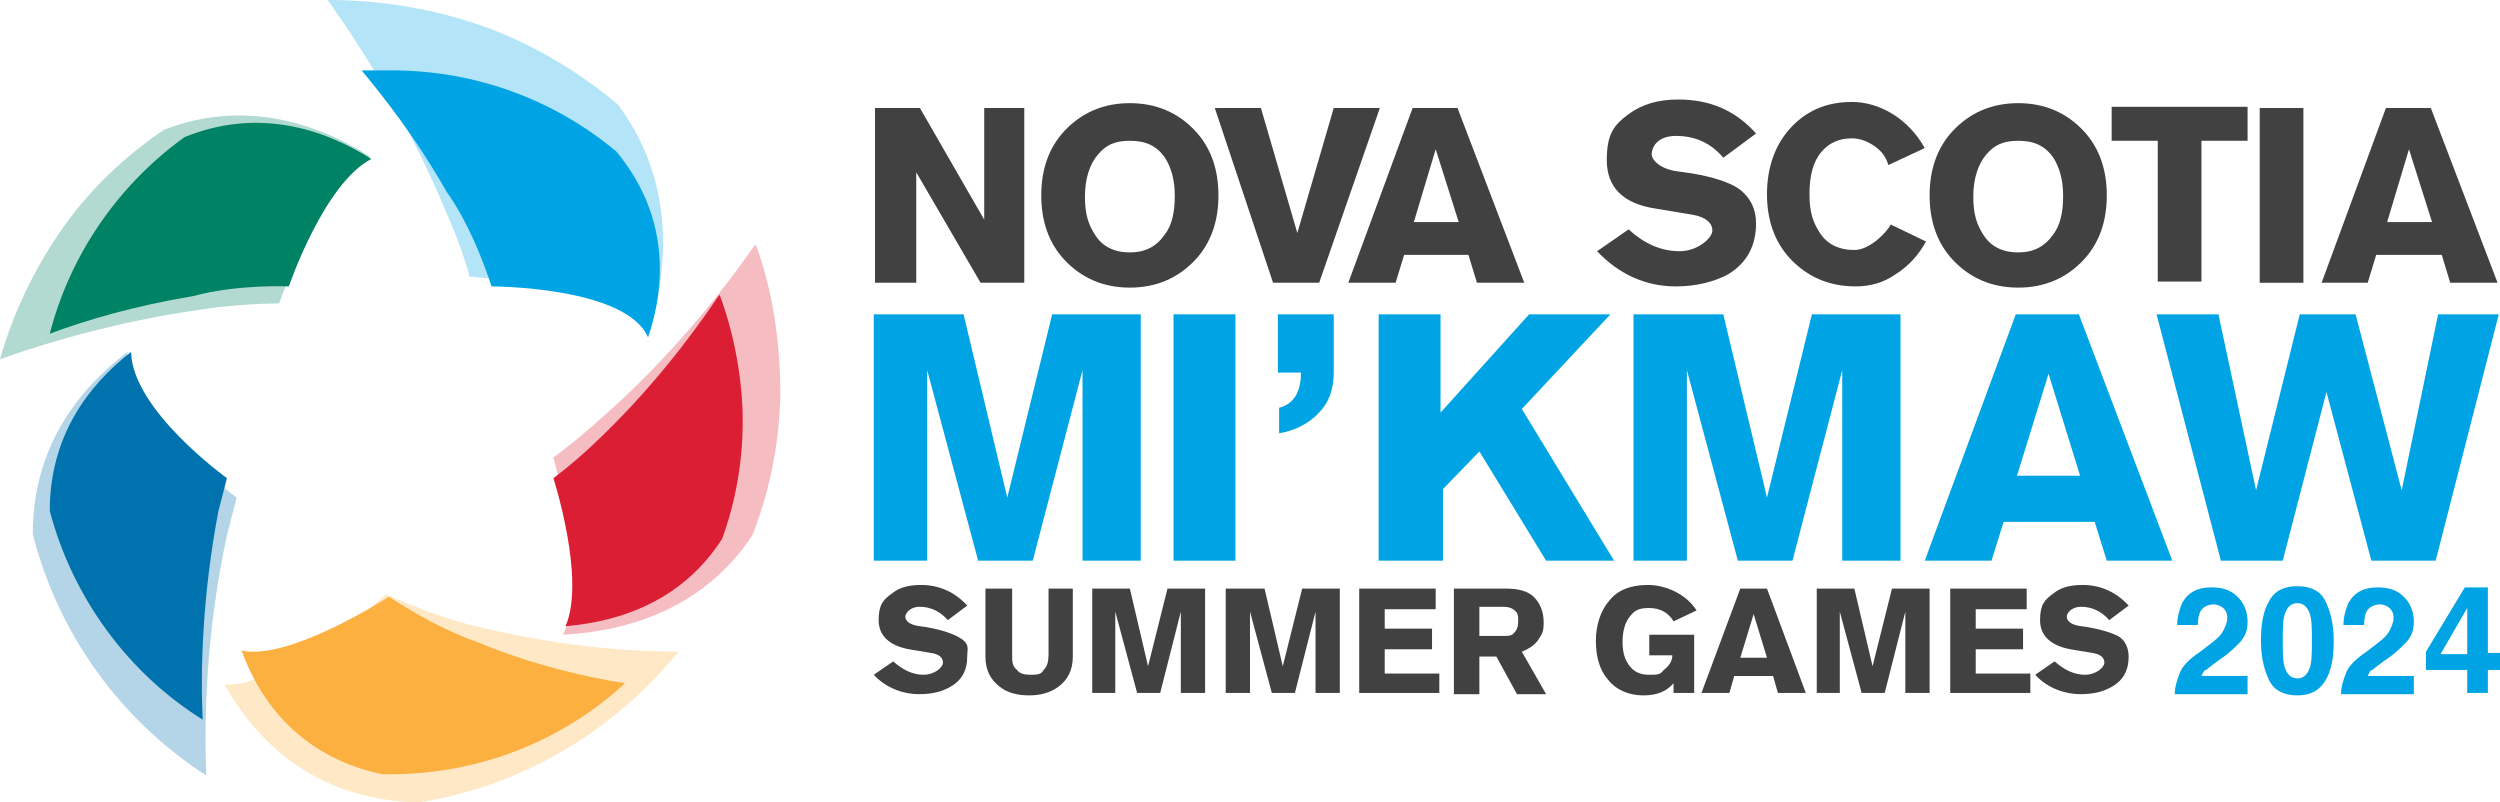 <?xml version="1.0" encoding="UTF-8"?>
<svg xmlns="http://www.w3.org/2000/svg" width="206" height="66.1" version="1.1" viewBox="0 0 206 66.1">
  <defs>
    <style>
      .cls-1, .cls-2 {
        fill: #00a4e4;
      }

      .cls-3, .cls-4, .cls-5, .cls-6, .cls-2 {
        isolation: isolate;
        opacity: .3;
      }

      .cls-3, .cls-7 {
        fill: #0073ae;
      }

      .cls-4, .cls-8 {
        fill: #008265;
      }

      .cls-5, .cls-9 {
        fill: #fbb040;
      }

      .cls-6, .cls-10 {
        fill: #dc1e35;
      }

      .cls-11 {
        fill: #414142;
      }
    </style>
  </defs>
  <!-- Generator: Adobe Illustrator 28.6.0, SVG Export Plug-In . SVG Version: 1.2.0 Build 594)  -->
  <g>
    <g id="Layer_1">
      <g id="Layer_1-2" data-name="Layer_1">
        <g id="Layer_1-2">
          <g id="Layer_1-2-2" data-name="Layer_1-2">
            <g>
              <g>
                <path class="cls-11" d="M72.1,23.3v-14.4h3.7l5.3,9.2v-9.2h3.3v14.4h-3.6l-5.3-9.1v9.1h-3.4Z"/>
                <path class="cls-11" d="M100.4,16.1c0,2.1-.6,3.9-1.9,5.3-1.4,1.5-3.2,2.3-5.4,2.3s-4-.8-5.4-2.3c-1.3-1.4-1.9-3.2-1.9-5.3s.6-3.9,1.9-5.3c1.4-1.5,3.2-2.3,5.4-2.3s4,.8,5.4,2.3c1.3,1.4,1.9,3.2,1.9,5.3ZM96.8,16.1c0-1.3-.3-2.3-.8-3.1-.7-1-1.6-1.4-2.9-1.4s-2,.4-2.6,1.1c-.7.8-1.1,2-1.1,3.5s.3,2.3.8,3.1c.6,1,1.6,1.5,2.9,1.5s2.2-.5,2.9-1.5c.6-.8.8-1.9.8-3.1h0Z"/>
                <path class="cls-11" d="M104.9,23.3l-4.8-14.4h3.8l3,10.3,3-10.3h3.8l-5,14.4h-3.8Z"/>
                <path class="cls-11" d="M111.1,23.3l5.3-14.4h3.7l5.5,14.4h-3.9l-.7-2.3h-5.3l-.7,2.3h-3.9ZM116.5,18.3h3.7l-1.9-6-1.8,6Z"/>
                <path class="cls-11" d="M134.2,18.9c1.3,1.2,2.7,1.8,4.2,1.8s2.7-1.1,2.7-1.7-.5-1.1-1.6-1.3l-3-.5c-2.8-.4-4.1-1.8-4.1-4s.6-2.9,1.8-3.8c1.1-.8,2.4-1.2,4.1-1.2,2.6,0,4.7.9,6.4,2.8l-2.7,2c-1-1.2-2.3-1.8-3.9-1.8s-2,1-2,1.5.7,1.2,2,1.4l1.4.2c1.7.3,2.9.7,3.7,1.2,1,.7,1.5,1.7,1.5,2.9,0,1.9-.8,3.3-2.3,4.2-1.1.6-2.6,1-4.3,1-2.5,0-4.7-1-6.5-2.9l2.6-1.8h0Z"/>
                <path class="cls-11" d="M155.6,13.6c-.2-.7-.6-1.2-1.2-1.6-.6-.4-1.2-.6-1.8-.6-1.1,0-1.9.4-2.5,1.1-.7.8-1,2-1,3.5s.3,2.3.8,3.1c.6,1,1.6,1.5,2.9,1.5s2.7-1.5,3-2.1l2.9,1.4c-.6,1.1-1.4,2-2.5,2.7-1,.7-2.1,1-3.3,1-2.2,0-4-.8-5.4-2.3-1.3-1.4-1.9-3.2-1.9-5.3s.6-3.9,1.8-5.3c1.3-1.5,3-2.3,5.2-2.3s4.6,1.3,6,3.8l-3,1.4Z"/>
                <path class="cls-11" d="M173.6,16.1c0,2.1-.6,3.9-1.9,5.3-1.4,1.5-3.2,2.3-5.4,2.3s-4-.8-5.4-2.3c-1.3-1.4-1.9-3.2-1.9-5.3s.6-3.9,1.9-5.3c1.4-1.5,3.2-2.3,5.4-2.3s4,.8,5.4,2.3c1.3,1.4,1.9,3.2,1.9,5.3ZM170,16.1c0-1.3-.3-2.3-.8-3.1-.7-1-1.6-1.4-2.9-1.4s-2,.4-2.6,1.1c-.7.8-1.1,2-1.1,3.5s.3,2.3.8,3.1c.6,1,1.6,1.5,2.9,1.5s2.2-.5,2.9-1.5c.6-.8.8-1.9.8-3.1h0Z"/>
                <path class="cls-11" d="M174,11.6v-2.8h11.2v2.8h-3.8v11.6h-3.6v-11.6h-3.8,0Z"/>
                <path class="cls-11" d="M186.2,23.3v-14.4h3.6v14.4h-3.6Z"/>
                <path class="cls-11" d="M191.3,23.3l5.3-14.4h3.7l5.5,14.4h-3.9l-.7-2.3h-5.4l-.7,2.3h-3.9,0ZM196.7,18.3h3.7l-1.9-6-1.8,6Z"/>
                <path class="cls-11" d="M72,55.6l1.6-1.1c.8.7,1.6,1.1,2.5,1.1s1.6-.6,1.6-1-.3-.7-1-.8l-1.8-.3c-1.6-.3-2.5-1.1-2.5-2.4s.4-1.7,1.1-2.2c.6-.5,1.4-.7,2.4-.7,1.5,0,2.8.6,3.8,1.7l-1.6,1.2c-.6-.7-1.4-1.1-2.3-1.1s-1.2.6-1.2.8c0,.4.4.7,1.2.8,0,0,1.8.2,3,.8s.9,1,.9,1.7c0,1.2-.5,2-1.4,2.5-.7.4-1.5.6-2.6.6s-2.6-.4-3.7-1.6h0Z"/>
                <path class="cls-11" d="M88.4,48.5v5.6c0,1.1-.4,1.9-1.2,2.5-.7.5-1.5.7-2.4.7s-1.8-.2-2.4-.7c-.8-.6-1.2-1.4-1.2-2.5v-5.6h2.2v5.4c0,.6,0,1,.4,1.3.2.3.6.4,1.1.4s.9,0,1.1-.4c.3-.3.4-.7.4-1.3v-5.4h2Z"/>
                <path class="cls-11" d="M90,57.1v-8.6h3.1l1.5,6.4,1.6-6.4h3.1v8.6h-2v-6.7l-1.7,6.7h-1.9l-1.8-6.7v6.7h-2,.1,0Z"/>
                <path class="cls-11" d="M101,57.1v-8.6h3.2l1.5,6.4,1.6-6.4h3.1v8.6h-2v-6.7l-1.7,6.7h-1.9l-1.8-6.7v6.7h-2Z"/>
                <path class="cls-11" d="M118.6,57.1h-6.6v-8.6h6.3v1.7h-4.2v1.6h3.9v1.7h-3.9v2h4.5v1.6h0Z"/>
                <path class="cls-11" d="M119.8,57.1v-8.6h4.3c1,0,1.8.2,2.3.7s.8,1.2.8,2.1-.2,1-.5,1.5c-.3.4-.8.7-1.3.9l2,3.5h-2.4l-1.7-3.1h-1.4v3.1h-2.1ZM121.9,50.1v2.3h2c.4,0,.7,0,.9-.3.2-.2.3-.5.3-.9s0-.7-.3-.9c-.2-.2-.5-.3-.9-.3h-2Z"/>
                <path class="cls-11" d="M137.9,51.2c-.4-.7-1.1-1.1-2-1.1s-1.2.2-1.6.7c-.4.5-.6,1.2-.6,2.1s.2,1.5.6,2c.4.5.9.7,1.6.7s.9,0,1.2-.4c.4-.3.7-.7.7-1.2h-1.9v-1.7h3.7v4.8h-1.7v-.8c-.6.7-1.4,1-2.5,1s-2.2-.4-2.9-1.3c-.7-.8-1-1.9-1-3.2s.4-2.5,1.1-3.3c.7-.9,1.8-1.3,3.2-1.3s3.1.7,4,2.1l-1.9.9h0Z"/>
                <path class="cls-11" d="M140.2,57.1l3.2-8.6h2.2l3.2,8.6h-2.3l-.4-1.4h-3.2l-.4,1.4h-2.3ZM143.4,54.2h2.2l-1.1-3.6-1.1,3.6h0Z"/>
                <path class="cls-11" d="M149.7,57.1v-8.6h3.1l1.5,6.4,1.6-6.4h3.1v8.6h-2v-6.7l-1.7,6.7h-1.9l-1.8-6.7v6.7h-1.9Z"/>
                <path class="cls-11" d="M167.3,57.1h-6.6v-8.6h6.3v1.7h-4.2v1.6h3.9v1.7h-3.9v2h4.5v1.6h0Z"/>
                <path class="cls-1" d="M72,46.2v-20.3h7.4l3.6,15.1,3.7-15.1h7.3v20.3h-4.8v-15.7l-4.1,15.7h-4.5l-4.2-15.7v15.7h-4.6.2Z"/>
                <path class="cls-1" d="M96.7,46.2v-20.3h5.1v20.3h-5.1Z"/>
                <path class="cls-1" d="M105.4,35.7v-2.1c1.2-.3,1.8-1.3,1.8-2.9h-1.9v-4.8h4.6v4.8c0,1.4-.4,2.5-1.3,3.4-.8.8-1.9,1.4-3.2,1.6h0Z"/>
                <path class="cls-1" d="M113.6,46.2v-20.3h5.1v8.1l7.3-8.1h6.7l-7.3,7.8,7.6,12.5h-5.6l-5.5-9-3,3.1v5.9h-5.3Z"/>
                <path class="cls-1" d="M134.6,46.2v-20.3h7.4l3.6,15.1,3.7-15.1h7.3v20.3h-4.8v-15.7l-4.1,15.7h-4.5l-4.2-15.7v15.7h-4.6.2Z"/>
                <path class="cls-1" d="M158.6,46.2l7.5-20.3h5.2l7.7,20.3h-5.4l-1-3.2h-7.5l-1,3.2h-5.5ZM166.2,39.2h5.2l-2.6-8.4-2.6,8.4h0Z"/>
                <path class="cls-1" d="M183,46.2l-5.3-20.3h5.1l3.1,14.5,3.6-14.5h4.6l3.8,14.5,3-14.5h5l-5.2,20.3h-5.3l-3.7-13.9-3.6,13.9h-5.1Z"/>
                <path class="cls-6" d="M62.2,20.2c-2.8,4-7,9.3-12.7,14.3-2.1,1.9-3.9,3.2-3.9,3.2,0,0,2.9,10.1.8,14.6,5.6-.3,11.7-2.3,15.6-8.2,1.4-3.6,2.2-7.4,2.3-11.5,0-4.4-.6-8.5-2-12.4h-.1Z"/>
                <path class="cls-2" d="M27,0c3,4.2,6.8,10.3,9.9,17.8,1.2,2.7,1.8,5,1.8,5,0,0,11.1.6,14.9,4.3,1.6-5.7,1.8-12.5-2.7-18.5-3.1-2.6-6.7-4.8-10.7-6.3-4.4-1.6-8.9-2.3-13.2-2.3h0Z"/>
                <path class="cls-4" d="M0,29.6c4.5-1.6,10.8-3.4,18.1-4.3,2.7-.3,4.9-.3,4.9-.3,0,0,3.3-9.7,7.5-12.1-4.6-2.9-10.6-4.7-17-2.2-3.1,2.1-5.9,4.7-8.2,7.9-2.4,3.4-4.2,7.1-5.3,11Z"/>
                <path class="cls-5" d="M31.8,49s-8.6,7.7-13.3,7.4c2.7,4.8,7.4,9.3,15.4,9.7h.7c8.7-1.4,16.1-6,21.3-12.4-3.9,0-9.1-.4-14.9-1.7-4.5-.8-9.1-3-9.1-3,0,0,0,0,0,0Z"/>
                <path class="cls-3" d="M19.5,41s-8.9-6.5-9-12c-4.2,3.2-7.8,8-7.8,15,2.1,8.3,7.3,15.4,14.3,19.9-.2-4.8,0-11.9,1.7-19.8,0,0,.8-3.1.8-3.1Z"/>
                <path class="cls-7" d="M18.7,39.4s-7.8-5.6-7.9-10.4c-3.6,2.8-6.7,7-6.7,13.1,1.9,7.2,6.5,13.4,12.6,17.2-.2-4.2,0-10.4,1.3-17.2,0,0,.7-2.7.7-2.7Z"/>
                <path class="cls-8" d="M23.8,23.6s2.9-8.5,6.8-10.5c-4.1-2.6-9.5-4.2-15.4-1.8-5.4,3.9-9.4,9.6-11.1,16.2,2.9-1.1,7-2.3,11.8-3.1,3.7-1,7.9-.8,7.9-.8h0Z"/>
                <path class="cls-1" d="M40.5,23.6s11.1,0,12.9,4.2c1.5-4.4,1.7-10.1-2.6-15.3-5-4.2-11.5-6.7-18.5-6.7h-2.5c1.9,2.3,4.5,5.6,7,10,2.3,3.2,3.7,7.8,3.7,7.8Z"/>
                <path class="cls-10" d="M59.2,24.4c-2.3,3.4-5.7,7.9-10.4,12.3-1.7,1.6-3.2,2.7-3.2,2.7,0,0,2.7,8.4,1,12.2,4.7-.4,9.7-2.2,12.9-7.2,1.1-3,1.7-6.3,1.7-9.7s-.7-7.2-1.9-10.4h0Z"/>
                <path class="cls-9" d="M32,49.2s-8.2,5.3-12.1,4.4c1.6,4.4,5,8.8,11.6,10.2h.6c7.5,0,14.3-2.8,19.4-7.5-3.2-.5-7.6-1.5-12.2-3.4-3.7-1.3-7.2-3.7-7.2-3.7h0Z"/>
                <path class="cls-11" d="M167.7,55.6l1.6-1.1c.8.7,1.6,1.1,2.5,1.1s1.6-.6,1.6-1-.3-.7-1-.8l-1.8-.3c-1.6-.3-2.5-1.1-2.5-2.4s.4-1.7,1.1-2.2c.6-.5,1.4-.7,2.4-.7,1.5,0,2.8.6,3.8,1.7l-1.6,1.2c-.6-.7-1.4-1.1-2.3-1.1s-1.2.6-1.2.8c0,.4.4.7,1.2.8,0,0,1.8.2,3,.8.6.3.9,1,.9,1.7,0,1.2-.5,2-1.4,2.5-.7.4-1.5.6-2.6.6s-2.6-.4-3.7-1.6h0Z"/>
              </g>
              <g>
                <path class="cls-1" d="M189.3,57.3c-1.1,0-1.9-.4-2.3-1.2s-.7-1.9-.7-3.3.2-2.5.7-3.3c.4-.8,1.2-1.2,2.3-1.2s1.9.4,2.3,1.2c.4.8.7,1.9.7,3.3s-.2,2.5-.7,3.3-1.2,1.2-2.3,1.2ZM190.3,55.1c.2-.5.2-1.3.2-2.3s0-1.8-.2-2.3-.5-.8-1-.8-.8.3-1,.8-.2,1.3-.2,2.3,0,1.8.2,2.3.5.8,1,.8.8-.3,1-.8Z"/>
                <path class="cls-1" d="M196.1,49.8c-.4,0-.9.2-1.1.6-.1.2-.2.6-.2,1.1h-1.7c0-.7.2-1.3.4-1.8.5-.9,1.3-1.3,2.4-1.3s1.7.3,2.2.8.8,1.2.8,2-.2,1.2-.6,1.7c-.3.3-.7.7-1.2,1.1l-.7.5c-.4.3-.7.5-.9.7-.2,0-.3.3-.4.5h3.8v1.5h-6c0-.6.2-1.2.4-1.7.2-.6.8-1.2,1.7-1.8.8-.6,1.3-1,1.5-1.2.4-.4.6-.9.7-1.3.2-1.1-.7-1.4-1.1-1.4h0Z"/>
                <path class="cls-1" d="M206,53.9v1.3h-1v1.9h-1.7v-1.9h-3.4v-1.5l3.2-5.3h1.9v5.4h1ZM201.1,53.9h2.2v-3.8l-2.2,3.8Z"/>
                <path class="cls-1" d="M182.4,49.8c-.4,0-.9.2-1.1.6-.1.2-.2.6-.2,1.1h-1.7c0-.7.2-1.3.4-1.8.5-.9,1.3-1.3,2.4-1.3s1.7.3,2.2.8.8,1.2.8,2-.2,1.2-.6,1.7c-.3.3-.7.7-1.2,1.1l-.7.5c-.4.3-.7.5-.9.7-.2,0-.3.3-.4.5h3.8v1.5h-6c0-.6.2-1.2.4-1.7.2-.6.8-1.2,1.7-1.8.8-.6,1.3-1,1.5-1.2.4-.4.6-.9.7-1.3.2-1.1-.7-1.4-1.1-1.4h0Z"/>
              </g>
            </g>
          </g>
        </g>
      </g>
    </g>
  </g>
</svg>